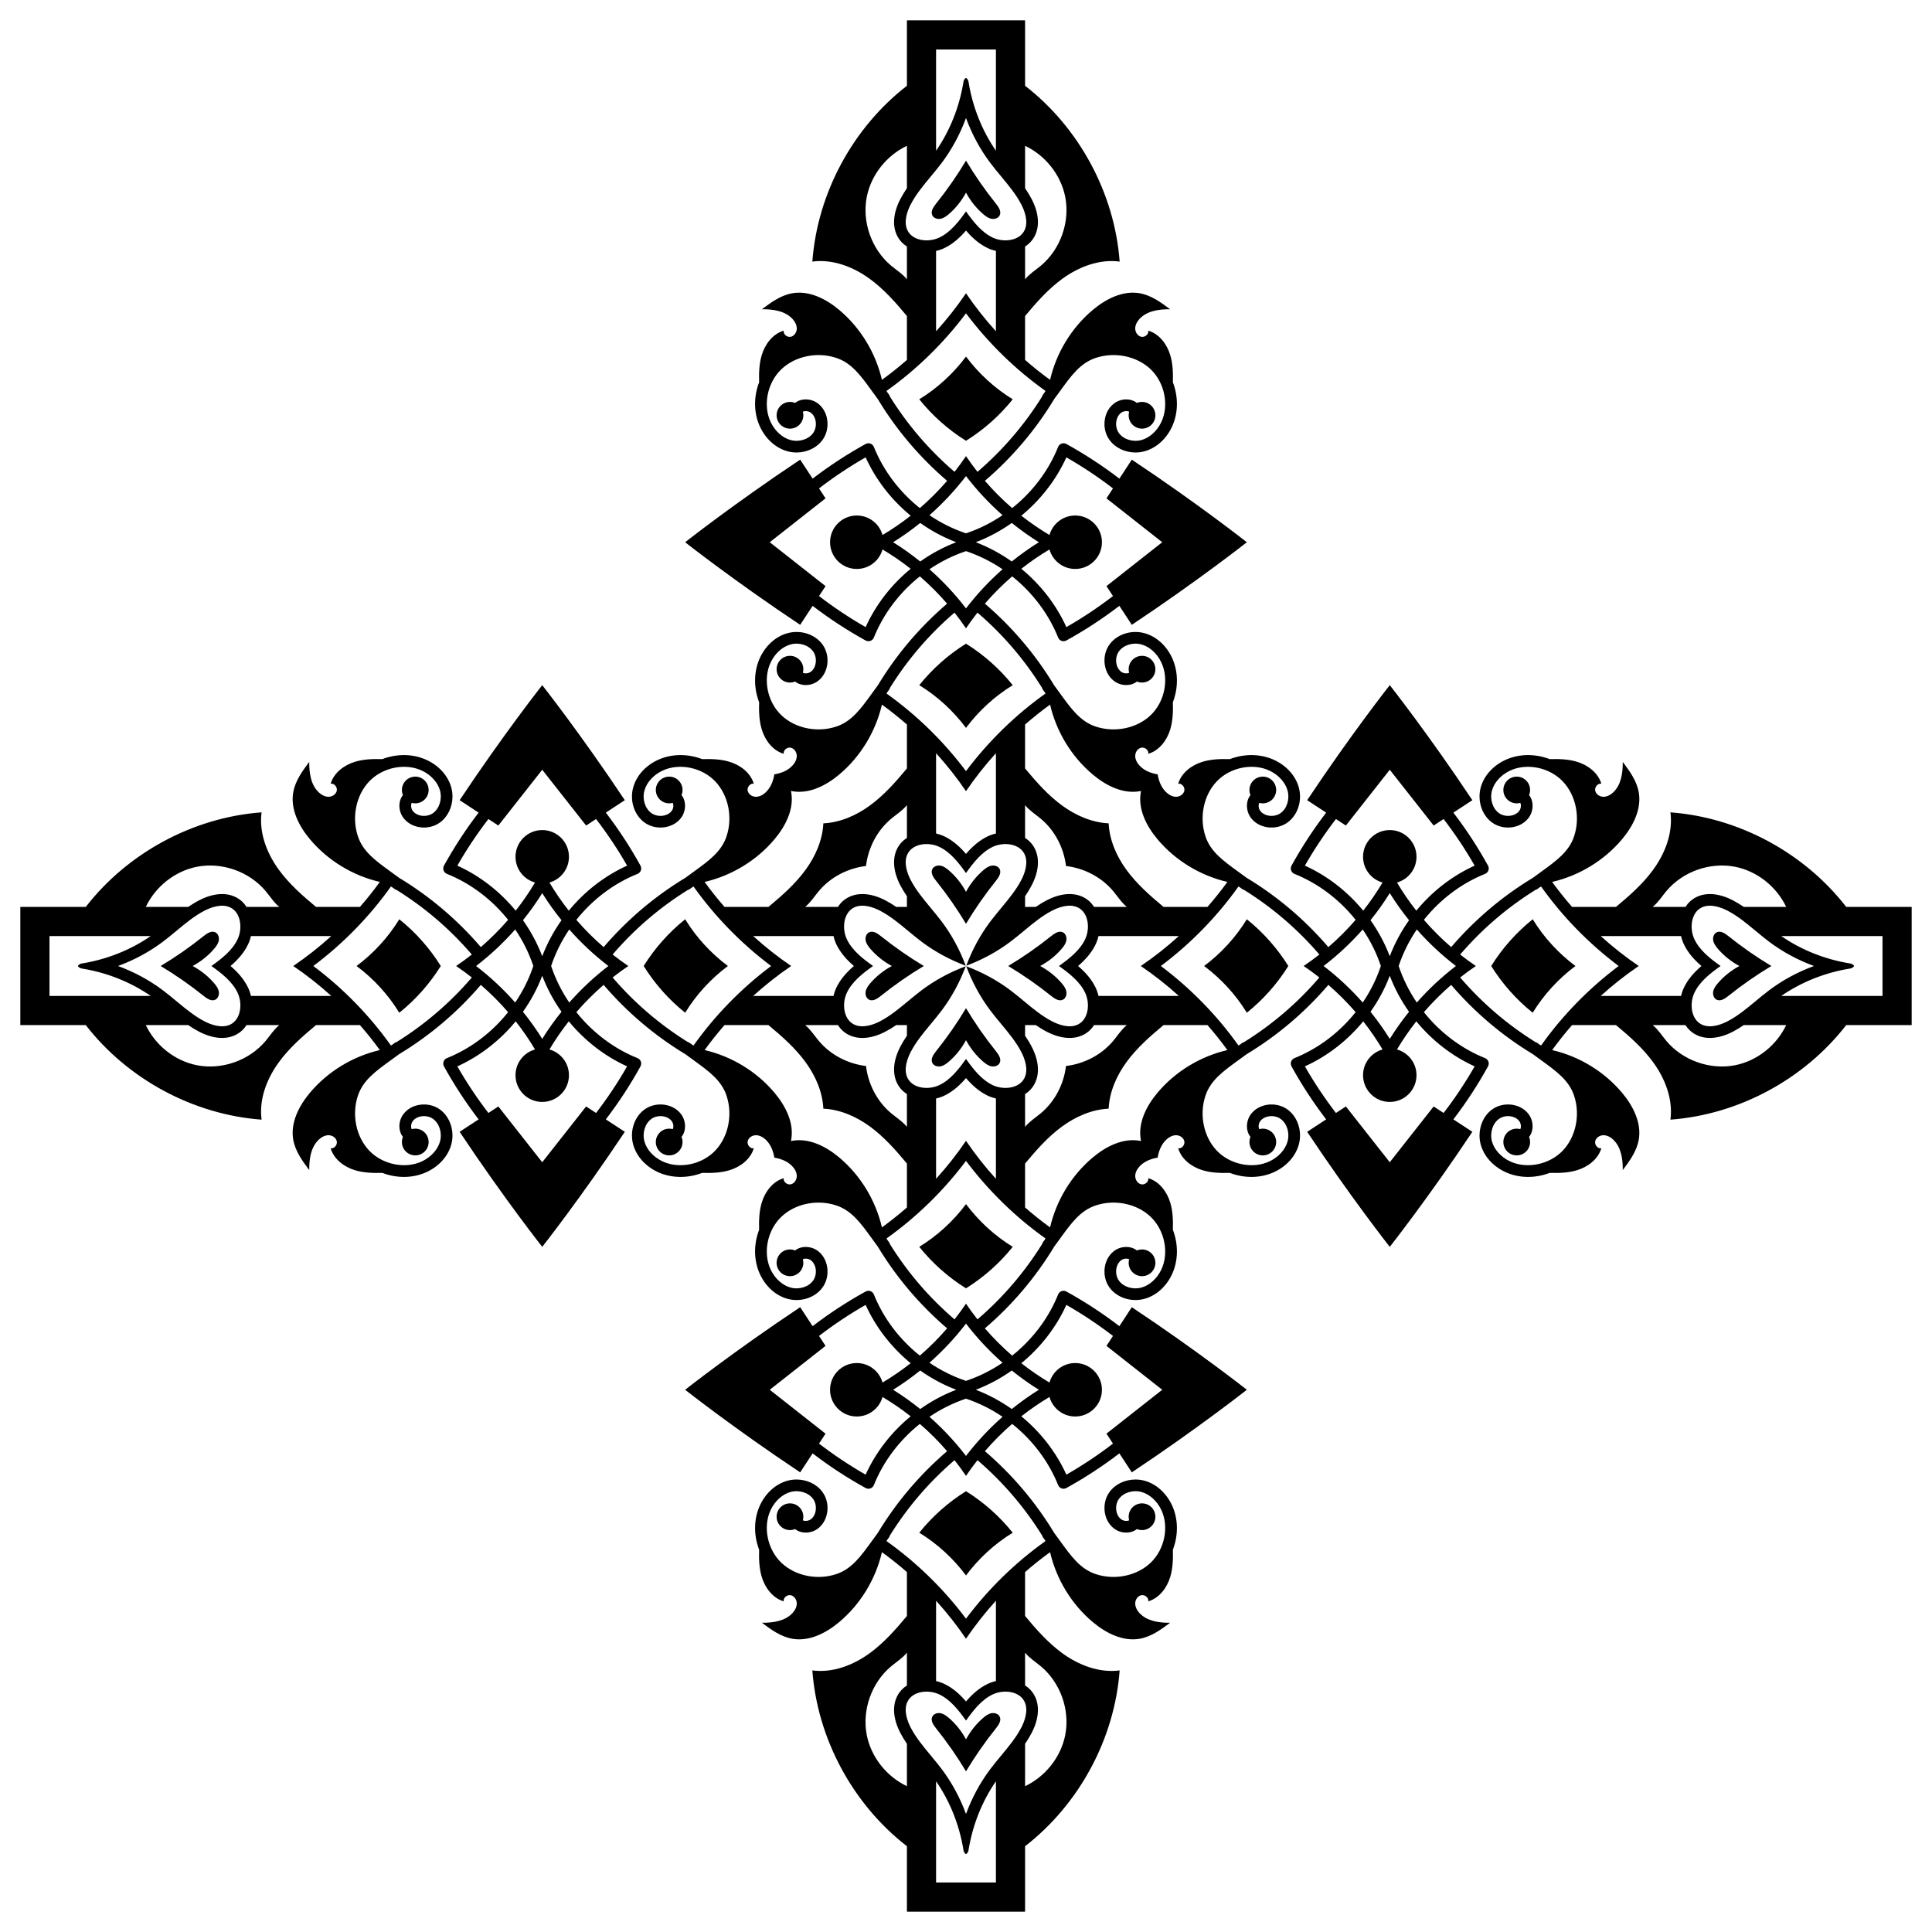 <?xml version="1.0" encoding="utf-8"?>

<!DOCTYPE svg PUBLIC "-//W3C//DTD SVG 1.1//EN" "http://www.w3.org/Graphics/SVG/1.1/DTD/svg11.dtd">
<svg version="1.1" id="Layer_1" xmlns="http://www.w3.org/2000/svg" xmlns:xlink="http://www.w3.org/1999/xlink" x="0px" y="0px"
	 viewBox="0 0 1632.362 1632.362" enable-background="new 0 0 1632.362 1632.362" xml:space="preserve">
<g>
	<path d="M816.181,851.824c-7.604,12.675-16.062,24.836-25.313,36.363c-2.288,2.852-4.757,6.58-3.148,9.863
		c1.19,2.426,4.306,3.413,6.959,2.903c2.653-0.51,4.921-2.189,6.973-3.946c5.928-5.081,10.83-11.288,14.529-18.154
		c3.7,6.866,8.602,13.073,14.529,18.154c2.052,1.758,4.32,3.436,6.973,3.946c2.653,0.51,5.77-0.477,6.959-2.903
		c1.609-3.283-0.86-7.011-3.148-9.863C832.243,876.66,823.784,864.499,816.181,851.824z"/>
	<path d="M794.679,184.859c2.653-0.51,4.921-2.189,6.973-3.946c5.928-5.081,10.83-11.288,14.529-18.154
		c3.7,6.866,8.602,13.073,14.529,18.154c2.052,1.758,4.32,3.436,6.973,3.946c2.653,0.51,5.77-0.477,6.959-2.903
		c1.609-3.283-0.86-7.011-3.148-9.863c-9.251-11.527-17.71-23.688-25.313-36.363c-7.604,12.675-16.062,24.836-25.313,36.363
		c-2.288,2.852-4.757,6.58-3.148,9.863C788.909,184.382,792.025,185.369,794.679,184.859z"/>
	<path d="M841.494,744.174c2.288-2.852,4.757-6.58,3.148-9.863c-1.19-2.426-4.306-3.413-6.959-2.903
		c-2.653,0.51-4.921,2.189-6.973,3.946c-5.928,5.081-10.83,11.288-14.529,18.154c-3.7-6.866-8.602-13.073-14.529-18.154
		c-2.052-1.758-4.32-3.436-6.973-3.946c-2.653-0.51-5.77,0.477-6.959,2.903c-1.609,3.283,0.86,7.011,3.148,9.863
		c9.251,11.527,17.71,23.688,25.313,36.363C823.784,767.863,832.243,755.701,841.494,744.174z"/>
	<path d="M855.666,337.361c-15.298-9.379-28.756-21.725-39.485-36.107c-10.729,14.382-24.188,26.727-39.485,36.107
		c11.053,13.808,24.475,25.708,39.485,35.061C831.191,363.069,844.613,351.169,855.666,337.361z"/>
	<path d="M898.05,844.642c2.426-1.19,3.413-4.306,2.903-6.959c-0.51-2.653-2.189-4.921-3.946-6.973
		c-5.081-5.928-11.288-10.83-18.154-14.529c6.866-3.7,13.073-8.602,18.154-14.529c1.758-2.052,3.436-4.32,3.946-6.973
		c0.51-2.654-0.477-5.77-2.903-6.959c-3.282-1.609-7.011,0.86-9.863,3.148c-11.527,9.251-23.688,17.71-36.363,25.313
		c12.675,7.603,24.836,16.062,36.363,25.313C891.039,843.782,894.768,846.251,898.05,844.642z"/>
	<path d="M1053.455,776.695c-9.379,15.298-21.725,28.757-36.107,39.485c14.382,10.729,26.727,24.188,36.107,39.485
		c13.808-11.053,25.708-24.475,35.061-39.485C1079.164,801.17,1067.263,787.748,1053.455,776.695z"/>
	<path d="M816.181,615.013c10.729-14.382,24.188-26.727,39.485-36.107c-11.053-13.808-24.475-25.708-39.485-35.061
		c-15.01,9.352-28.432,21.253-39.485,35.061C791.993,588.285,805.452,600.631,816.181,615.013z"/>
	<path d="M578.906,776.695c-13.808,11.053-25.708,24.475-35.061,39.485c9.352,15.01,21.253,28.432,35.061,39.485
		c9.379-15.298,21.725-28.757,36.106-39.485C600.631,805.452,588.285,791.993,578.906,776.695z"/>
	<path d="M734.311,787.719c-2.426,1.19-3.413,4.306-2.903,6.959c0.51,2.653,2.189,4.921,3.946,6.973
		c5.081,5.928,11.288,10.83,18.154,14.529c-6.866,3.7-13.073,8.602-18.154,14.529c-1.758,2.052-3.436,4.32-3.946,6.973
		c-0.51,2.654,0.477,5.77,2.903,6.959c3.282,1.609,7.011-0.86,9.863-3.148c11.527-9.251,23.688-17.71,36.363-25.313
		c-12.675-7.604-24.836-16.062-36.363-25.313C741.323,788.579,737.594,786.111,734.311,787.719z"/>
	<path d="M1559.9,766.266c-35.457-45.749-90.796-75.632-148.549-79.905c2.272,17.131-4.369,34.489-14.546,48.456
		c-8.759,12.019-19.988,21.932-31.462,31.45h-37.084c-5.941-6.796-11.568-13.844-16.822-21.121
		c22.843-5.297,43.941-18.076,59.034-36.042c9.376-11.159,16.714-25.551,14.091-39.889c-1.745-9.537-7.639-17.722-13.483-25.46
		c0.101,9.349-1.357,19.615-8.268,25.91c-2.268,2.065-5.184,3.62-8.25,3.535c-3.067-0.085-6.18-2.163-6.765-5.173
		c-0.585-3.011,2.164-6.394,5.186-5.865c-2.706-9.223-11.337-15.745-20.535-18.53c-7.435-2.25-15.271-2.46-23.073-2.247
		c-12.332-4.732-26.329-4.677-38.052,0.963c-10.152,4.896-17.526,13.232-20.22,22.878c-0.709,2.562-1.046,5.179-1.046,7.764
		c0,8.739,3.897,17.135,10.669,22.001c4.86,3.506,11.223,4.914,17.453,3.855c5.774-0.981,10.657-3.958,13.749-8.384
		c2.779-3.987,3.717-9.334,2.393-13.965c-0.501-1.793-1.323-3.379-2.401-4.713c0.554-1.333,0.863-2.795,0.863-4.329
		c0-6.236-5.055-11.291-11.292-11.291c-6.234,0-11.289,5.055-11.289,11.291c0,6.237,5.055,11.291,11.289,11.291
		c1.044,0,2.051-0.153,3.01-0.418c0.124,0.22,0.242,0.492,0.34,0.834c0.445,1.792,0.073,4.102-0.998,5.659
		c-1.564,2.243-4.162,3.777-7.314,4.312c-3.596,0.613-7.349-0.186-10.044-2.135c-5.413-3.885-7.879-11.95-5.882-19.132
		c1.888-6.808,7.505-13.033,14.999-16.641c14.182-6.827,33.452-2.959,44.819,8.991c11.078,11.632,14.928,30.282,9.539,46.388
		c-4.306,12.943-14.771,20.515-28.015,30.108c-2.171,1.573-4.4,3.19-6.673,4.88c-26.077,15.755-49.302,35.445-69.164,58.616
		c-8.233-7.106-15.941-14.813-23.05-23.041c13.594-17.045,31.438-30.703,51.71-38.837c1.299-0.523,2.322-1.588,2.803-2.917
		c0.469-1.329,0.349-2.796-0.325-4.036c-8.667-15.703-18.453-30.649-29.274-44.791l16.031-10.506
		c-37.447-56.243-69.779-97.199-69.779-97.199s-32.331,40.955-69.778,97.199l16.03,10.505
		c-10.821,14.143-20.607,29.089-29.275,44.792c-0.397,0.74-0.613,1.558-0.613,2.382c0,0.559,0.096,1.119,0.289,1.654
		c0.481,1.329,1.503,2.394,2.803,2.917c20.271,8.134,38.116,21.792,51.71,38.837c-7.11,8.229-14.818,15.937-23.052,23.042
		c-19.858-23.179-43.094-42.882-69.214-58.657c-2.255-1.676-4.466-3.28-6.62-4.841c-13.243-9.587-23.697-17.165-28.003-30.108
		c-5.389-16.112-1.551-34.751,9.527-46.388c11.367-11.95,30.636-15.818,44.818-8.991c7.494,3.609,13.112,9.833,15,16.648
		c2.021,7.229-0.457,15.24-5.858,19.119c-2.719,1.954-6.484,2.754-10.068,2.141c-3.152-0.535-5.75-2.069-7.314-4.312
		c-1.071-1.552-1.479-3.849-0.986-5.653c0.088-0.325,0.209-0.594,0.346-0.836c0.955,0.263,1.956,0.414,2.995,0.414
		c6.234,0,11.289-5.055,11.289-11.291c0-6.236-5.055-11.291-11.289-11.291c-6.236,0-11.291,5.055-11.291,11.291
		c0,1.535,0.309,2.997,0.864,4.331c-1.079,1.337-1.903,2.926-2.404,4.724c-1.286,4.625-0.373,9.978,2.394,13.953
		c3.091,4.421,7.963,7.398,13.737,8.384c6.231,1.064,12.606-0.343,17.478-3.855c8.769-6.291,12.739-18.518,9.611-29.759
		c-2.695-9.653-10.069-17.989-20.221-22.885c-11.723-5.64-25.719-5.696-38.052-0.963c-7.801-0.213-15.637-0.002-23.071,2.247
		c-9.198,2.785-17.829,9.307-20.535,18.53c3.021-0.528,5.771,2.854,5.185,5.865c-0.585,3.01-3.698,5.089-6.765,5.173
		c-3.066,0.085-5.982-1.469-8.25-3.535c-4.354-3.966-6.544-9.508-7.543-15.403c-5.895-0.999-11.437-3.189-15.403-7.543
		c-2.065-2.268-3.62-5.185-3.535-8.25c0.085-3.067,2.163-6.18,5.173-6.765c3.011-0.585,6.394,2.164,5.865,5.185
		c9.223-2.706,15.745-11.337,18.53-20.535c2.25-7.434,2.46-15.269,2.247-23.071c4.733-12.332,4.677-26.329-0.963-38.052
		c-4.896-10.152-13.232-17.526-22.885-20.221c-11.24-3.127-23.468,0.842-29.759,9.611c-3.512,4.872-4.92,11.247-3.855,17.478
		c0.986,5.774,3.964,10.646,8.384,13.737c3.975,2.767,9.328,3.681,13.953,2.394c1.798-0.501,3.387-1.325,4.724-2.404
		c1.334,0.555,2.796,0.864,4.331,0.864c6.236,0,11.291-5.055,11.291-11.291c0-6.234-5.055-11.289-11.291-11.289
		c-6.237,0-11.291,5.055-11.291,11.289c0,1.039,0.152,2.04,0.414,2.995c-0.242,0.137-0.511,0.259-0.836,0.347
		c-1.805,0.493-4.102,0.084-5.654-0.987c-2.243-1.564-3.777-4.162-4.312-7.314c-0.614-3.584,0.187-7.349,2.141-10.068
		c3.879-5.401,11.891-7.879,19.119-5.858c6.814,1.888,13.039,7.506,16.648,15c6.827,14.182,2.959,33.452-8.991,44.818
		c-11.637,11.078-30.276,14.916-46.388,9.527c-12.943-4.306-20.521-14.759-30.108-28.003c-1.561-2.155-3.165-4.366-4.841-6.62
		c-15.775-26.12-35.478-49.357-58.657-69.214c7.106-8.234,14.814-15.942,23.042-23.052c17.045,13.594,30.703,31.439,38.837,51.71
		c0.523,1.299,1.588,2.322,2.917,2.803c0.535,0.192,1.095,0.289,1.654,0.289c0.824,0,1.642-0.216,2.382-0.613
		c15.703-8.668,30.65-18.453,44.792-29.275l10.505,16.03c56.243-37.447,97.199-69.778,97.199-69.778s-40.955-32.332-97.199-69.779
		l-10.506,16.031c-14.142-10.821-29.088-20.606-44.791-29.274c-1.239-0.673-2.706-0.794-4.036-0.325
		c-1.329,0.481-2.394,1.503-2.917,2.803c-8.134,20.272-21.792,38.116-38.837,51.71c-8.228-7.109-15.935-14.817-23.041-23.05
		c23.171-19.862,42.861-43.087,58.616-69.164c1.69-2.273,3.307-4.501,4.88-6.673c9.593-13.243,17.165-23.708,30.108-28.015
		c16.106-5.389,34.757-1.54,46.388,9.539c11.95,11.367,15.818,30.637,8.991,44.819c-3.609,7.494-9.833,13.111-16.641,14.999
		c-7.182,1.997-15.247-0.469-19.132-5.882c-1.948-2.695-2.749-6.448-2.135-10.044c0.535-3.152,2.069-5.75,4.312-7.314
		c1.558-1.071,3.867-1.443,5.659-0.998c0.342,0.099,0.614,0.216,0.834,0.34c-0.265,0.96-0.418,1.966-0.418,3.01
		c0,6.234,5.055,11.289,11.291,11.289c6.236,0,11.291-5.055,11.291-11.289c0-6.236-5.055-11.291-11.291-11.291
		c-1.534,0-2.996,0.309-4.329,0.863c-1.334-1.078-2.92-1.9-4.713-2.401c-4.631-1.323-9.978-0.385-13.966,2.393
		c-4.427,3.092-7.404,7.975-8.384,13.749c-1.058,6.231,0.349,12.594,3.855,17.454c4.866,6.772,13.262,10.669,22.001,10.669
		c2.586,0,5.202-0.337,7.765-1.046c9.647-2.695,17.983-10.068,22.878-20.22c5.64-11.723,5.696-25.72,0.963-38.052
		c0.213-7.802,0.002-15.638-2.247-23.073c-2.785-9.198-9.307-17.83-18.53-20.535c0.528,3.021-2.854,5.771-5.865,5.185
		c-3.01-0.585-5.089-3.698-5.173-6.765c-0.085-3.066,1.469-5.982,3.535-8.25c6.295-6.911,16.561-8.37,25.91-8.268
		c-7.738-5.844-15.923-11.737-25.46-13.483c-14.337-2.623-28.729,4.715-39.888,14.091c-17.967,15.093-30.746,36.191-36.042,59.034
		c-7.278-5.254-14.326-10.881-21.121-16.822v-37.084c9.518-11.475,19.431-22.703,31.45-31.462
		c13.967-10.177,31.324-16.818,48.455-14.546c-4.273-57.753-34.156-113.092-79.905-148.549l0-55.281h-99.831l0,55.281
		c-45.749,35.457-75.632,90.796-79.905,148.549c17.131-2.273,34.488,4.369,48.455,14.546c12.019,8.759,21.932,19.988,31.45,31.462
		v37.084c-6.796,5.941-13.844,11.568-21.121,16.822c-5.297-22.843-18.076-43.941-36.042-59.034
		c-11.159-9.376-25.551-16.714-39.888-14.091c-9.537,1.745-17.722,7.639-25.46,13.483c9.349-0.101,19.615,1.357,25.91,8.268
		c2.065,2.268,3.62,5.184,3.535,8.25c-0.085,3.067-2.163,6.18-5.173,6.765c-3.011,0.585-6.394-2.164-5.865-5.185
		c-9.223,2.706-15.745,11.337-18.53,20.535c-2.25,7.435-2.46,15.271-2.247,23.073c-4.732,12.332-4.677,26.329,0.963,38.052
		c4.896,10.152,13.232,17.526,22.878,20.22c2.562,0.709,5.179,1.046,7.764,1.046c8.739,0,17.135-3.897,22.001-10.669
		c3.506-4.86,4.914-11.223,3.855-17.454c-0.981-5.774-3.958-10.657-8.384-13.749c-3.988-2.779-9.334-3.717-13.966-2.393
		c-1.793,0.501-3.379,1.323-4.713,2.401c-1.333-0.554-2.795-0.863-4.329-0.863c-6.236,0-11.291,5.055-11.291,11.291
		c0,6.234,5.055,11.289,11.291,11.289c6.237,0,11.291-5.055,11.291-11.289c0-1.044-0.153-2.051-0.418-3.01
		c0.22-0.124,0.492-0.242,0.834-0.34c1.792-0.445,4.102-0.072,5.659,0.998c2.243,1.564,3.777,4.162,4.312,7.314
		c0.614,3.596-0.187,7.349-2.135,10.044c-3.885,5.413-11.95,7.879-19.132,5.882c-6.808-1.888-13.033-7.506-16.641-14.999
		c-6.827-14.182-2.959-33.452,8.991-44.819c11.632-11.078,30.282-14.928,46.389-9.539c12.943,4.306,20.515,14.771,30.108,28.015
		c1.573,2.171,3.19,4.4,4.88,6.673c15.755,26.077,35.445,49.302,58.616,69.164c-7.106,8.233-14.813,15.941-23.041,23.05
		c-17.045-13.594-30.703-31.439-38.837-51.71c-0.523-1.299-1.588-2.322-2.917-2.803c-1.329-0.469-2.797-0.349-4.036,0.325
		c-15.703,8.667-30.649,18.453-44.791,29.274l-10.506-16.031c-56.243,37.447-97.199,69.779-97.199,69.779
		s40.955,32.331,97.199,69.778l10.505-16.03c14.143,10.821,29.089,20.607,44.792,29.275c0.74,0.397,1.558,0.613,2.382,0.613
		c0.559,0,1.119-0.096,1.654-0.289c1.329-0.481,2.394-1.503,2.917-2.803c8.134-20.271,21.792-38.116,38.837-51.71
		c8.229,7.11,15.937,14.818,23.042,23.052c-23.179,19.858-42.882,43.094-58.657,69.214c-1.676,2.255-3.28,4.466-4.841,6.62
		c-9.587,13.243-17.165,23.696-30.108,28.003c-16.112,5.389-34.751,1.551-46.389-9.527c-11.95-11.367-15.818-30.637-8.991-44.818
		c3.609-7.494,9.833-13.112,16.648-15c7.229-2.021,15.24,0.457,19.119,5.858c1.954,2.719,2.754,6.484,2.141,10.068
		c-0.535,3.152-2.069,5.75-4.312,7.314c-1.552,1.071-3.849,1.479-5.654,0.987c-0.324-0.088-0.594-0.209-0.836-0.347
		c0.262-0.955,0.414-1.956,0.414-2.995c0-6.234-5.055-11.289-11.291-11.289c-6.236,0-11.291,5.055-11.291,11.289
		c0,6.236,5.055,11.291,11.291,11.291c1.535,0,2.997-0.309,4.331-0.864c1.337,1.079,2.926,1.903,4.724,2.404
		c4.625,1.287,9.978,0.373,13.953-2.394c4.421-3.091,7.398-7.963,8.384-13.737c1.064-6.231-0.343-12.606-3.855-17.478
		c-6.291-8.769-18.518-12.739-29.759-9.611c-9.653,2.695-17.989,10.068-22.885,20.221c-5.64,11.723-5.696,25.719-0.963,38.052
		c-0.213,7.801-0.002,15.637,2.247,23.071c2.785,9.198,9.307,17.83,18.53,20.535c-0.528-3.021,2.854-5.771,5.865-5.185
		c3.01,0.585,5.089,3.698,5.173,6.765c0.085,3.066-1.469,5.983-3.535,8.25c-3.966,4.354-9.508,6.544-15.403,7.543
		c-0.999,5.895-3.189,11.437-7.543,15.403c-2.268,2.065-5.185,3.62-8.25,3.535c-3.067-0.085-6.18-2.163-6.765-5.173
		c-0.585-3.011,2.164-6.394,5.185-5.865c-2.706-9.223-11.337-15.745-20.535-18.53c-7.434-2.249-15.269-2.46-23.071-2.247
		c-12.332-4.732-26.329-4.677-38.052,0.963c-10.152,4.896-17.526,13.232-20.221,22.885c-3.127,11.24,0.842,23.468,9.611,29.759
		c4.872,3.512,11.247,4.92,17.478,3.855c5.774-0.987,10.646-3.964,13.737-8.384c2.767-3.975,3.681-9.328,2.394-13.953
		c-0.501-1.798-1.325-3.387-2.404-4.724c0.555-1.334,0.864-2.796,0.864-4.331c0-6.236-5.055-11.291-11.292-11.291
		c-6.234,0-11.289,5.055-11.289,11.291c0,6.237,5.055,11.291,11.289,11.291c1.039,0,2.04-0.152,2.995-0.414
		c0.137,0.242,0.259,0.511,0.346,0.836c0.493,1.805,0.084,4.102-0.986,5.653c-1.564,2.243-4.162,3.777-7.314,4.312
		c-3.584,0.613-7.349-0.186-10.068-2.141c-5.401-3.879-7.879-11.89-5.858-19.119c1.888-6.814,7.506-13.039,15-16.648
		c14.182-6.827,33.452-2.959,44.818,8.991c11.078,11.637,14.916,30.276,9.527,46.388c-4.306,12.943-14.76,20.521-28.003,30.108
		c-2.155,1.561-4.366,3.165-6.62,4.841c-26.12,15.775-49.357,35.478-69.214,58.657c-8.234-7.106-15.942-14.814-23.052-23.042
		c13.594-17.045,31.439-30.703,51.71-38.837c1.299-0.523,2.322-1.588,2.803-2.917c0.192-0.535,0.289-1.095,0.289-1.654
		c0-0.824-0.216-1.642-0.613-2.382c-8.668-15.703-18.453-30.65-29.275-44.792l16.03-10.505
		c-37.447-56.243-69.778-97.199-69.778-97.199s-32.332,40.955-69.779,97.199l16.031,10.506
		c-10.821,14.142-20.607,29.088-29.274,44.791c-0.673,1.239-0.794,2.706-0.325,4.036c0.481,1.329,1.504,2.394,2.803,2.917
		c20.272,8.134,38.116,21.792,51.71,38.837c-7.11,8.228-14.817,15.935-23.05,23.041c-19.862-23.171-43.087-42.861-69.164-58.616
		c-2.273-1.69-4.501-3.307-6.673-4.88c-13.243-9.593-23.708-17.165-28.015-30.108c-5.389-16.106-1.54-34.757,9.539-46.388
		c11.367-11.95,30.637-15.818,44.819-8.991c7.494,3.609,13.111,9.833,14.999,16.641c1.997,7.181-0.469,15.247-5.882,19.132
		c-2.695,1.948-6.448,2.748-10.044,2.135c-3.152-0.535-5.75-2.069-7.314-4.312c-1.071-1.558-1.443-3.867-0.998-5.659
		c0.099-0.342,0.216-0.614,0.34-0.834c0.96,0.265,1.966,0.418,3.01,0.418c6.234,0,11.289-5.055,11.289-11.291
		c0-6.236-5.055-11.291-11.289-11.291c-6.236,0-11.291,5.055-11.291,11.291c0,1.534,0.309,2.996,0.863,4.329
		c-1.078,1.334-1.9,2.92-2.401,4.713c-1.323,4.631-0.385,9.978,2.393,13.965c3.092,4.427,7.975,7.404,13.749,8.384
		c6.231,1.058,12.594-0.349,17.454-3.855c6.772-4.866,10.669-13.262,10.669-22.001c0-2.586-0.337-5.202-1.046-7.764
		c-2.695-9.647-10.068-17.983-20.22-22.878c-11.723-5.64-25.72-5.696-38.052-0.963c-7.802-0.213-15.638-0.002-23.073,2.247
		c-9.198,2.785-17.83,9.307-20.535,18.53c3.021-0.528,5.771,2.854,5.185,5.865c-0.585,3.01-3.698,5.089-6.765,5.173
		c-3.066,0.085-5.982-1.469-8.25-3.535c-6.911-6.295-8.37-16.561-8.268-25.91c-5.843,7.738-11.737,15.923-13.483,25.46
		c-2.623,14.338,4.715,28.729,14.091,39.889c15.093,17.966,36.191,30.746,59.034,36.042c-5.254,7.278-10.881,14.326-16.822,21.121
		h-37.084c-11.475-9.518-22.703-19.431-31.462-31.45c-10.177-13.967-16.818-31.325-14.546-48.456
		c-57.753,4.273-113.092,34.156-148.549,79.905l-55.281,0v99.831l55.281,0c35.457,45.749,90.796,75.632,148.549,79.905
		c-2.273-17.131,4.369-34.488,14.546-48.455c8.759-12.019,19.988-21.932,31.462-31.45h37.084
		c5.941,6.796,11.568,13.844,16.822,21.122c-22.843,5.297-43.941,18.076-59.034,36.042c-9.376,11.159-16.714,25.551-14.091,39.889
		c1.745,9.537,7.639,17.722,13.483,25.46c-0.101-9.349,1.357-19.615,8.268-25.91c2.268-2.065,5.185-3.62,8.25-3.535
		c3.067,0.085,6.18,2.163,6.765,5.173c0.585,3.011-2.164,6.394-5.185,5.865c2.706,9.223,11.337,15.745,20.535,18.53
		c7.435,2.25,15.271,2.46,23.073,2.247c12.332,4.732,26.329,4.677,38.052-0.963c10.152-4.896,17.526-13.232,20.22-22.878
		c0.709-2.562,1.046-5.179,1.046-7.765c0-8.739-3.897-17.135-10.669-22.001c-4.86-3.506-11.223-4.914-17.454-3.855
		c-5.774,0.981-10.657,3.958-13.749,8.384c-2.779,3.988-3.717,9.334-2.393,13.965c0.501,1.793,1.323,3.379,2.401,4.713
		c-0.554,1.333-0.863,2.795-0.863,4.329c0,6.236,5.055,11.291,11.291,11.291c6.234,0,11.289-5.055,11.289-11.291
		c0-6.237-5.055-11.291-11.289-11.291c-1.044,0-2.051,0.153-3.01,0.418c-0.124-0.22-0.242-0.492-0.34-0.834
		c-0.445-1.792-0.072-4.102,0.998-5.659c1.564-2.243,4.162-3.777,7.314-4.312c3.596-0.613,7.349,0.187,10.044,2.135
		c5.413,3.885,7.879,11.95,5.882,19.132c-1.888,6.808-7.506,13.033-14.999,16.641c-14.182,6.827-33.452,2.959-44.819-8.991
		c-11.078-11.632-14.928-30.282-9.539-46.388c4.306-12.943,14.771-20.515,28.015-30.108c2.171-1.573,4.4-3.19,6.673-4.88
		c26.077-15.755,49.302-35.445,69.164-58.616c8.233,7.106,15.941,14.813,23.05,23.041c-13.594,17.045-31.439,30.703-51.71,38.837
		c-1.299,0.523-2.322,1.588-2.803,2.917c-0.469,1.329-0.349,2.796,0.325,4.036c8.667,15.703,18.453,30.649,29.274,44.791
		l-16.031,10.506c37.447,56.243,69.779,97.199,69.779,97.199s32.331-40.955,69.778-97.199l-16.03-10.505
		c10.821-14.143,20.607-29.089,29.275-44.792c0.397-0.74,0.613-1.558,0.613-2.382c0-0.559-0.096-1.119-0.289-1.654
		c-0.481-1.329-1.503-2.394-2.803-2.917c-20.271-8.134-38.116-21.792-51.71-38.837c7.11-8.229,14.818-15.936,23.052-23.042
		c19.858,23.179,43.094,42.882,69.214,58.657c2.255,1.676,4.466,3.28,6.62,4.841c13.243,9.587,23.697,17.165,28.003,30.108
		c5.389,16.112,1.551,34.751-9.527,46.388c-11.367,11.95-30.636,15.818-44.818,8.991c-7.494-3.609-13.112-9.833-15-16.648
		c-2.021-7.229,0.457-15.24,5.858-19.119c2.719-1.954,6.484-2.754,10.068-2.141c3.152,0.535,5.75,2.069,7.314,4.312
		c1.071,1.552,1.479,3.849,0.986,5.654c-0.088,0.325-0.209,0.594-0.346,0.836c-0.955-0.263-1.956-0.414-2.995-0.414
		c-6.234,0-11.289,5.055-11.289,11.291c0,6.236,5.055,11.291,11.289,11.291c6.236,0,11.292-5.055,11.292-11.291
		c0-1.535-0.309-2.997-0.864-4.331c1.079-1.337,1.903-2.926,2.404-4.724c1.287-4.625,0.373-9.978-2.394-13.953
		c-3.091-4.421-7.963-7.398-13.737-8.384c-6.231-1.064-12.606,0.343-17.478,3.855c-8.769,6.291-12.739,18.518-9.611,29.759
		c2.695,9.653,10.068,17.989,20.221,22.885c11.723,5.64,25.719,5.696,38.052,0.963c7.801,0.213,15.636,0.002,23.071-2.247
		c9.198-2.785,17.829-9.307,20.535-18.53c-3.021,0.528-5.771-2.854-5.185-5.865c0.585-3.01,3.698-5.089,6.765-5.173
		c3.066-0.085,5.983,1.469,8.25,3.535c4.354,3.966,6.544,9.508,7.543,15.403c5.895,0.999,11.437,3.189,15.403,7.543
		c2.065,2.268,3.62,5.185,3.535,8.25c-0.085,3.067-2.163,6.18-5.173,6.765c-3.011,0.585-6.394-2.164-5.865-5.185
		c-9.223,2.706-15.745,11.337-18.53,20.535c-2.25,7.434-2.46,15.269-2.247,23.071c-4.733,12.332-4.677,26.329,0.963,38.052
		c4.896,10.152,13.232,17.526,22.885,20.221c11.24,3.127,23.468-0.842,29.759-9.611c3.512-4.872,4.92-11.247,3.855-17.478
		c-0.987-5.774-3.964-10.646-8.384-13.737c-3.975-2.767-9.328-3.681-13.953-2.394c-1.798,0.501-3.387,1.325-4.724,2.405
		c-1.334-0.555-2.796-0.864-4.331-0.864c-6.236,0-11.291,5.055-11.291,11.291c0,6.234,5.055,11.289,11.291,11.289
		c6.237,0,11.291-5.055,11.291-11.289c0-1.038-0.152-2.04-0.414-2.995c0.242-0.137,0.511-0.259,0.836-0.347
		c1.805-0.493,4.102-0.084,5.654,0.986c2.243,1.564,3.777,4.162,4.312,7.314c0.614,3.584-0.187,7.349-2.141,10.068
		c-3.879,5.401-11.891,7.879-19.119,5.858c-6.814-1.888-13.039-7.506-16.648-15c-6.827-14.182-2.959-33.452,8.991-44.818
		c11.637-11.078,30.276-14.916,46.389-9.527c12.943,4.306,20.521,14.76,30.108,28.003c1.561,2.155,3.165,4.366,4.841,6.621
		c15.775,26.12,35.478,49.357,58.657,69.214c-7.106,8.234-14.814,15.942-23.042,23.052c-17.045-13.594-30.703-31.439-38.837-51.71
		c-0.523-1.299-1.588-2.322-2.917-2.803c-0.535-0.193-1.095-0.289-1.654-0.289c-0.824,0-1.642,0.216-2.382,0.613
		c-15.703,8.668-30.65,18.453-44.792,29.275l-10.505-16.029c-56.243,37.447-97.199,69.777-97.199,69.777
		s40.955,32.332,97.199,69.779l10.506-16.031c14.142,10.821,29.088,20.607,44.791,29.274c1.239,0.673,2.706,0.794,4.036,0.325
		c1.329-0.481,2.394-1.504,2.917-2.803c8.134-20.272,21.792-38.116,38.837-51.71c8.228,7.109,15.935,14.817,23.041,23.05
		c-23.171,19.862-42.861,43.087-58.616,69.164c-1.69,2.273-3.307,4.501-4.88,6.673c-9.593,13.243-17.165,23.708-30.108,28.015
		c-16.106,5.389-34.757,1.54-46.389-9.539c-11.95-11.367-15.818-30.637-8.991-44.819c3.609-7.494,9.833-13.111,16.641-14.999
		c7.182-1.997,15.247,0.469,19.132,5.882c1.948,2.695,2.749,6.448,2.135,10.044c-0.535,3.152-2.069,5.75-4.312,7.314
		c-1.558,1.071-3.867,1.443-5.659,0.998c-0.342-0.099-0.614-0.216-0.834-0.34c0.265-0.96,0.418-1.966,0.418-3.01
		c0-6.234-5.055-11.289-11.291-11.289c-6.236,0-11.291,5.055-11.291,11.289c0,6.236,5.055,11.291,11.291,11.291
		c1.534,0,2.996-0.309,4.329-0.863c1.334,1.078,2.92,1.9,4.713,2.401c4.631,1.323,9.978,0.385,13.966-2.394
		c4.427-3.092,7.404-7.975,8.384-13.749c1.058-6.231-0.349-12.594-3.855-17.453c-4.866-6.772-13.262-10.669-22.001-10.669
		c-2.586,0-5.202,0.337-7.764,1.046c-9.647,2.695-17.983,10.068-22.878,20.22c-5.64,11.723-5.696,25.72-0.963,38.052
		c-0.213,7.802-0.002,15.638,2.247,23.073c2.785,9.198,9.307,17.83,18.53,20.535c-0.528-3.021,2.854-5.771,5.865-5.186
		c3.01,0.585,5.089,3.698,5.173,6.765c0.085,3.066-1.469,5.983-3.535,8.25c-6.295,6.911-16.561,8.37-25.91,8.268
		c7.738,5.844,15.923,11.737,25.46,13.483c14.337,2.623,28.729-4.715,39.888-14.091c17.967-15.093,30.746-36.191,36.042-59.034
		c7.278,5.254,14.326,10.881,21.121,16.822v37.084c-9.518,11.474-19.431,22.703-31.45,31.462
		c-13.967,10.177-31.324,16.818-48.455,14.545c4.273,57.753,34.156,113.092,79.905,148.549l0,55.281h99.831l0-55.281
		c45.749-35.457,75.632-90.796,79.905-148.549c-17.131,2.273-34.488-4.369-48.455-14.545c-12.019-8.759-21.932-19.988-31.45-31.462
		v-37.084c6.796-5.941,13.844-11.568,21.121-16.822c5.297,22.843,18.076,43.942,36.042,59.034
		c11.159,9.376,25.551,16.714,39.888,14.091c9.537-1.745,17.722-7.639,25.46-13.483c-9.349,0.101-19.615-1.357-25.91-8.268
		c-2.065-2.268-3.62-5.185-3.535-8.25c0.085-3.067,2.163-6.18,5.173-6.765c3.011-0.585,6.394,2.164,5.865,5.186
		c9.223-2.706,15.745-11.337,18.53-20.535c2.25-7.435,2.46-15.271,2.247-23.073c4.732-12.332,4.677-26.329-0.963-38.052
		c-4.896-10.152-13.232-17.526-22.878-20.22c-2.563-0.709-5.179-1.046-7.765-1.046c-8.739,0-17.135,3.897-22.001,10.669
		c-3.506,4.86-4.914,11.223-3.855,17.453c0.981,5.774,3.958,10.657,8.384,13.749c3.988,2.779,9.334,3.717,13.966,2.394
		c1.793-0.501,3.379-1.323,4.713-2.401c1.333,0.554,2.795,0.863,4.329,0.863c6.236,0,11.291-5.055,11.291-11.291
		c0-6.234-5.055-11.289-11.291-11.289c-6.237,0-11.291,5.055-11.291,11.289c0,1.044,0.153,2.051,0.418,3.01
		c-0.22,0.124-0.492,0.242-0.834,0.34c-1.792,0.445-4.102,0.073-5.659-0.998c-2.243-1.564-3.777-4.162-4.312-7.314
		c-0.614-3.596,0.187-7.349,2.135-10.044c3.885-5.413,11.95-7.879,19.132-5.882c6.808,1.888,13.033,7.506,16.641,14.999
		c6.827,14.182,2.959,33.452-8.991,44.819c-11.632,11.078-30.282,14.928-46.388,9.539c-12.943-4.306-20.515-14.771-30.108-28.015
		c-1.573-2.171-3.19-4.4-4.88-6.673c-15.755-26.077-35.445-49.302-58.616-69.164c7.106-8.233,14.813-15.941,23.041-23.05
		c17.045,13.594,30.703,31.439,38.837,51.71c0.523,1.299,1.588,2.321,2.917,2.803c1.329,0.469,2.796,0.349,4.036-0.325
		c15.703-8.667,30.649-18.453,44.791-29.274l10.506,16.031c56.243-37.447,97.199-69.779,97.199-69.779s-40.955-32.33-97.199-69.777
		l-10.505,16.029c-14.143-10.821-29.089-20.607-44.792-29.275c-0.74-0.397-1.558-0.613-2.382-0.613
		c-0.559,0-1.119,0.096-1.654,0.289c-1.329,0.481-2.394,1.503-2.917,2.803c-8.134,20.271-21.792,38.116-38.837,51.71
		c-8.229-7.11-15.937-14.818-23.042-23.052c23.179-19.858,42.882-43.094,58.657-69.214c1.676-2.255,3.28-4.466,4.841-6.621
		c9.587-13.243,17.165-23.696,30.108-28.003c16.112-5.389,34.751-1.551,46.388,9.527c11.95,11.367,15.818,30.637,8.991,44.818
		c-3.609,7.494-9.833,13.112-16.648,15c-7.229,2.021-15.24-0.457-19.119-5.858c-1.954-2.719-2.754-6.484-2.141-10.068
		c0.535-3.152,2.069-5.75,4.312-7.314c1.552-1.071,3.849-1.479,5.654-0.986c0.324,0.088,0.594,0.209,0.836,0.347
		c-0.262,0.955-0.414,1.956-0.414,2.995c0,6.234,5.055,11.289,11.291,11.289c6.236,0,11.291-5.055,11.291-11.289
		c0-6.236-5.055-11.291-11.291-11.291c-1.535,0-2.997,0.309-4.331,0.864c-1.337-1.079-2.926-1.903-4.724-2.405
		c-4.625-1.286-9.978-0.373-13.953,2.394c-4.421,3.091-7.398,7.963-8.384,13.737c-1.064,6.231,0.343,12.606,3.855,17.478
		c6.291,8.769,18.519,12.739,29.759,9.611c9.653-2.695,17.989-10.068,22.885-20.221c5.64-11.723,5.696-25.719,0.963-38.052
		c0.213-7.801,0.002-15.637-2.247-23.071c-2.785-9.198-9.307-17.83-18.53-20.535c0.528,3.021-2.854,5.771-5.865,5.185
		c-3.01-0.585-5.089-3.698-5.173-6.765c-0.085-3.066,1.469-5.983,3.535-8.25c3.966-4.354,9.507-6.544,15.403-7.543
		c0.999-5.895,3.189-11.437,7.543-15.403c2.268-2.065,5.184-3.62,8.25-3.535c3.067,0.085,6.18,2.163,6.765,5.173
		c0.585,3.011-2.164,6.394-5.185,5.865c2.706,9.223,11.337,15.745,20.535,18.53c7.434,2.25,15.27,2.46,23.071,2.247
		c12.332,4.732,26.329,4.677,38.052-0.963c10.152-4.896,17.526-13.232,20.221-22.885c3.127-11.24-0.842-23.468-9.611-29.759
		c-4.872-3.512-11.247-4.92-17.478-3.855c-5.774,0.986-10.646,3.964-13.737,8.384c-2.767,3.975-3.681,9.328-2.394,13.953
		c0.501,1.798,1.325,3.387,2.404,4.724c-0.555,1.334-0.864,2.796-0.864,4.331c0,6.236,5.055,11.291,11.291,11.291
		c6.234,0,11.289-5.055,11.289-11.291c0-6.237-5.055-11.291-11.289-11.291c-1.038,0-2.04,0.152-2.995,0.414
		c-0.137-0.242-0.259-0.511-0.346-0.836c-0.493-1.805-0.084-4.102,0.986-5.654c1.564-2.243,4.162-3.777,7.314-4.312
		c3.584-0.613,7.349,0.187,10.068,2.141c5.401,3.879,7.879,11.891,5.858,19.119c-1.888,6.814-7.506,13.039-15,16.648
		c-14.182,6.827-33.452,2.959-44.818-8.991c-11.078-11.637-14.916-30.276-9.527-46.388c4.306-12.943,14.76-20.521,28.003-30.108
		c2.155-1.561,4.366-3.165,6.62-4.841c26.12-15.775,49.357-35.478,69.214-58.657c8.234,7.106,15.942,14.814,23.052,23.042
		c-13.594,17.045-31.438,30.703-51.71,38.837c-1.299,0.523-2.322,1.588-2.803,2.917c-0.192,0.535-0.289,1.095-0.289,1.654
		c0,0.824,0.216,1.642,0.613,2.382c8.668,15.703,18.453,30.65,29.275,44.792l-16.03,10.505
		c37.447,56.243,69.778,97.199,69.778,97.199s32.332-40.955,69.779-97.199l-16.031-10.506
		c10.821-14.142,20.607-29.088,29.274-44.791c0.673-1.239,0.794-2.706,0.325-4.036c-0.481-1.329-1.504-2.394-2.803-2.917
		c-20.272-8.134-38.116-21.792-51.71-38.837c7.109-8.228,14.817-15.935,23.05-23.041c19.862,23.171,43.087,42.861,69.164,58.616
		c2.273,1.69,4.501,3.307,6.673,4.88c13.243,9.593,23.708,17.165,28.015,30.108c5.389,16.106,1.54,34.757-9.539,46.388
		c-11.367,11.95-30.637,15.818-44.819,8.991c-7.494-3.609-13.111-9.833-14.999-16.641c-1.997-7.181,0.469-15.247,5.882-19.132
		c2.695-1.948,6.448-2.748,10.044-2.135c3.152,0.535,5.75,2.069,7.314,4.312c1.071,1.558,1.443,3.867,0.998,5.659
		c-0.099,0.342-0.216,0.614-0.34,0.834c-0.96-0.265-1.966-0.418-3.01-0.418c-6.234,0-11.289,5.055-11.289,11.291
		c0,6.236,5.055,11.291,11.289,11.291c6.236,0,11.292-5.055,11.292-11.291c0-1.534-0.309-2.995-0.863-4.329
		c1.077-1.334,1.9-2.92,2.401-4.713c1.323-4.631,0.385-9.978-2.393-13.965c-3.092-4.427-7.975-7.404-13.749-8.384
		c-6.231-1.058-12.594,0.349-17.453,3.855c-6.772,4.866-10.669,13.262-10.669,22.001c0,2.586,0.337,5.202,1.046,7.765
		c2.695,9.647,10.068,17.983,20.22,22.878c11.723,5.64,25.72,5.696,38.052,0.963c7.802,0.213,15.638,0.002,23.073-2.247
		c9.198-2.785,17.829-9.307,20.535-18.53c-3.021,0.528-5.771-2.854-5.186-5.865c0.585-3.01,3.698-5.089,6.765-5.173
		c3.066-0.085,5.983,1.469,8.25,3.535c6.911,6.295,8.37,16.561,8.268,25.91c5.844-7.738,11.737-15.923,13.483-25.46
		c2.623-14.338-4.715-28.729-14.091-39.889c-15.093-17.966-36.191-30.746-59.034-36.042c5.254-7.278,10.881-14.326,16.822-21.122
		h37.084c11.475,9.518,22.703,19.431,31.462,31.45c10.177,13.967,16.818,31.325,14.546,48.455
		c57.753-4.273,113.092-34.156,148.549-79.905l55.281,0v-99.831L1559.9,766.266z M1407.811,753.021
		c13.793-16.584,36.922-24.824,58.094-20.693c18.677,3.644,35.142,16.784,43.26,33.938l-35.824,0
		c-2.965-2.024-6.032-3.924-9.259-5.595c-11.56-5.978-22.578-6.904-31.022-2.604c-3.844,1.954-6.822,4.814-9.009,8.199h-27.688
		C1400.894,762.609,1404.07,757.518,1407.811,753.021z M1431.64,793.63c-4.306-9.063-2.947-22.277,5.894-26.782
		c7.47-3.801,17.009-0.018,22.024,2.574c8.504,4.403,15.89,10.537,23.72,17.033c3.826,3.182,7.663,6.363,11.632,9.34
		c11.371,8.519,24.124,15.384,37.736,20.385c-13.612,5.001-26.364,11.867-37.736,20.385c-3.969,2.977-7.807,6.159-11.632,9.34
		c-7.831,6.496-15.216,12.63-23.72,17.033c-5.016,2.592-14.554,6.375-22.024,2.574c-8.841-4.505-10.201-17.718-5.894-26.782
		c4.505-9.486,13.533-16.462,22.108-22.551C1445.173,810.092,1436.145,803.116,1431.64,793.63z M1102.512,731.381
		c7.869-13.753,16.635-26.89,26.233-39.381l8.401,5.506l37.081-47.133l37.082,47.133l8.399-5.505
		c9.598,12.491,18.364,25.628,26.233,39.38c-19.094,8.644-35.986,21.87-49.283,38.051c-5.957-7.558-11.411-15.509-16.333-23.783
		c9.506-2.661,16.482-11.385,16.482-21.743c0-12.471-10.11-22.581-22.577-22.581c-12.471,0-22.581,10.11-22.581,22.581
		c0,10.356,6.974,19.079,16.48,21.742c-4.923,8.274-10.376,16.227-16.334,23.784
		C1138.498,753.252,1121.605,740.026,1102.512,731.381z M1157.948,777.495c5.875-7.29,11.327-14.922,16.278-22.874
		c4.951,7.952,10.403,15.584,16.278,22.874c-6.664,9.416-12.173,19.647-16.278,30.431
		C1170.121,797.142,1164.612,786.912,1157.948,777.495z M1190.505,854.866c-5.875,7.29-11.328,14.922-16.278,22.874
		c-4.951-7.952-10.403-15.584-16.278-22.874c6.664-9.416,12.172-19.647,16.278-30.431
		C1178.332,835.219,1183.841,845.45,1190.505,854.866z M923.259,654.378c11.159,9.376,25.551,16.714,39.888,14.091
		c0.311-0.057,0.62-0.118,0.929-0.184c-0.066,0.308-0.127,0.618-0.184,0.929c-2.623,14.338,4.715,28.729,14.091,39.889
		c15.094,17.968,36.195,30.748,59.041,36.044c-5.256,7.277-10.885,14.324-16.828,21.12h-37.084
		c-11.475-9.518-22.703-19.431-31.462-31.45c-8.338-11.443-14.303-25.163-14.936-39.169c-14.006-0.633-27.726-6.598-39.169-14.936
		c-12.019-8.759-21.932-19.988-31.45-31.462v-37.084c6.796-5.942,13.843-11.571,21.12-16.828
		C892.511,618.183,905.291,639.284,923.259,654.378z M838.732,916.825c-9.486-4.516-16.462-13.545-22.551-22.12
		c-6.089,8.575-13.065,17.604-22.551,22.12c-9.076,4.318-22.283,2.947-26.782-5.894c-3.807-7.482-0.024-17.009,2.574-22.025
		c4.409-8.516,10.543-15.914,17.038-23.745c3.182-3.826,6.357-7.662,9.328-11.62c8.396-11.2,15.186-23.746,20.169-37.139
		c-13.393,4.984-25.939,11.773-37.139,20.169c-3.958,2.971-7.794,6.146-11.62,9.328c-7.831,6.495-15.228,12.63-23.745,17.038
		c-5.016,2.598-14.543,6.381-22.025,2.574c-8.841-4.499-10.213-17.706-5.894-26.782c4.516-9.486,13.545-16.462,22.12-22.551
		c-8.575-6.089-17.604-13.065-22.12-22.551c-4.319-9.076-2.947-22.283,5.894-26.782c7.482-3.807,17.009-0.024,22.025,2.574
		c8.516,4.409,15.914,10.543,23.745,17.038c3.825,3.182,7.662,6.357,11.62,9.328c11.2,8.396,23.746,15.186,37.139,20.169
		c-4.984-13.393-11.773-25.939-20.169-37.139c-2.971-3.958-6.146-7.794-9.328-11.62c-6.495-7.831-12.63-15.228-17.038-23.745
		c-2.598-5.016-6.381-14.543-2.574-22.025c4.499-8.841,17.706-10.212,26.782-5.894c9.486,4.516,16.462,13.545,22.551,22.12
		c6.089-8.575,13.065-17.604,22.551-22.12c9.076-4.319,22.283-2.947,26.782,5.894c3.807,7.482,0.024,17.009-2.574,22.025
		c-4.409,8.516-10.543,15.914-17.038,23.745c-3.182,3.826-6.357,7.662-9.328,11.62c-8.396,11.2-15.186,23.746-20.169,37.139
		c13.393-4.984,25.939-11.773,37.139-20.169c3.958-2.971,7.794-6.146,11.62-9.328c7.831-6.495,15.228-12.63,23.745-17.038
		c5.016-2.598,14.543-6.381,22.025-2.574c8.841,4.499,10.212,17.706,5.894,26.782c-4.516,9.486-13.545,16.462-22.12,22.551
		c8.575,6.089,17.604,13.065,22.12,22.551c4.318,9.076,2.947,22.283-5.894,26.782c-7.482,3.807-17.009,0.024-22.025-2.574
		c-8.516-4.409-15.914-10.543-23.745-17.038c-3.825-3.182-7.662-6.357-11.62-9.328c-11.2-8.396-23.746-15.186-37.139-20.169
		c4.983,13.393,11.773,25.939,20.169,37.139c2.971,3.958,6.146,7.794,9.328,11.62c6.495,7.831,12.63,15.228,17.038,23.745
		c2.598,5.016,6.381,14.543,2.574,22.025C861.015,919.772,847.807,921.144,838.732,916.825z M841.461,928.117v67.862
		c-9.177-10.132-17.656-20.873-25.28-32.102c-7.624,11.229-16.103,21.97-25.28,32.102v-67.862c2.421-0.552,4.766-1.349,6.958-2.391
		c7.342-3.496,13.288-8.969,18.323-14.846c5.035,5.878,10.981,11.35,18.323,14.846C836.695,926.768,839.041,927.565,841.461,928.117
		z M760.665,747.978c1.673,3.231,3.575,6.301,5.601,9.268v9.02h-9.02c-2.967-2.025-6.037-3.927-9.268-5.601
		c-11.547-5.978-22.566-6.898-31.022-2.598c-3.845,1.956-6.83,4.812-9.017,8.199h-27.671c4.531-3.657,7.708-8.748,11.449-13.245
		c9.905-11.909,24.625-19.516,39.977-21.328c1.812-15.352,9.418-30.072,21.328-39.977c4.497-3.741,9.588-6.917,13.245-11.449v27.671
		c-3.387,2.187-6.243,5.171-8.199,9.017C753.767,725.412,754.687,736.43,760.665,747.978z M704.245,790.901
		c0.552,2.42,1.349,4.766,2.391,6.958c3.496,7.342,8.969,13.288,14.846,18.323c-5.878,5.035-11.35,10.981-14.846,18.322
		c-1.042,2.191-1.839,4.537-2.391,6.958h-67.862c10.132-9.177,20.873-17.656,32.102-25.28c-11.229-7.624-21.97-16.103-32.102-25.28
		H704.245z M707.939,866.095c2.187,3.387,5.171,6.243,9.017,8.199c8.456,4.3,19.474,3.38,31.022-2.598
		c3.231-1.673,6.301-3.575,9.268-5.601h9.02v9.02c-2.025,2.967-3.927,6.037-5.601,9.268c-5.978,11.547-6.898,22.566-2.598,31.022
		c1.956,3.846,4.812,6.83,8.199,9.017v27.671c-3.657-4.532-8.748-7.708-13.245-11.449c-11.909-9.905-19.516-24.625-21.328-39.977
		c-15.352-1.812-30.072-9.418-39.977-21.328c-3.741-4.497-6.917-9.588-11.449-13.245H707.939z M790.901,704.244v-67.862
		c9.177,10.132,17.656,20.873,25.28,32.102c7.624-11.229,16.103-21.97,25.28-32.102v67.862c-2.42,0.552-4.766,1.349-6.958,2.391
		c-7.342,3.496-13.288,8.969-18.323,14.846c-5.035-5.878-10.981-11.35-18.323-14.846
		C795.667,705.593,793.321,704.796,790.901,704.244z M874.294,716.956c-1.956-3.846-4.812-6.83-8.199-9.017v-27.671
		c3.657,4.531,8.748,7.708,13.245,11.449c11.909,9.905,19.516,24.625,21.328,39.977c15.352,1.812,30.072,9.418,39.977,21.328
		c3.741,4.497,6.917,9.588,11.449,13.245h-27.671c-2.187-3.387-5.171-6.243-9.017-8.199c-8.456-4.3-19.474-3.38-31.022,2.598
		c-3.231,1.673-6.301,3.575-9.268,5.601h-9.02v-9.02c2.026-2.967,3.928-6.037,5.601-9.268
		C877.674,736.43,878.595,725.412,874.294,716.956z M866.095,924.423c3.387-2.187,6.243-5.171,8.199-9.017
		c4.3-8.456,3.38-19.474-2.598-31.022c-1.673-3.231-3.575-6.301-5.601-9.268v-9.02h9.02c2.967,2.026,6.037,3.928,9.268,5.601
		c11.547,5.978,22.566,6.899,31.022,2.598c3.845-1.956,6.83-4.812,9.017-8.199h27.671c-4.531,3.657-7.708,8.748-11.449,13.245
		c-9.905,11.909-24.625,19.516-39.977,21.328c-1.812,15.352-9.418,30.072-21.328,39.977c-4.497,3.741-9.588,6.917-13.245,11.449
		V924.423z M928.117,841.461c-0.552-2.42-1.349-4.766-2.391-6.958c-3.496-7.342-8.969-13.288-14.846-18.322
		c5.878-5.035,11.35-10.981,14.846-18.323c1.042-2.191,1.839-4.537,2.391-6.958h67.862c-10.132,9.177-20.873,17.656-32.102,25.28
		c11.229,7.624,21.97,16.103,32.102,25.28H928.117z M900.98,386.42c13.752,7.869,26.889,16.635,39.38,26.233l-5.504,8.399
		l47.132,37.082l-47.132,37.081l5.506,8.401c-12.492,9.598-25.629,18.365-39.381,26.233c-8.644-19.094-21.87-35.986-38.052-49.283
		c7.558-5.958,15.51-11.411,23.785-16.334c2.663,9.506,11.385,16.481,21.742,16.481c12.471,0,22.581-10.11,22.581-22.581
		c0-12.467-10.11-22.577-22.581-22.577c-10.358,0-19.082,6.976-21.743,16.482c-8.274-4.923-16.226-10.376-23.783-16.333
		C879.11,422.406,892.336,405.514,900.98,386.42z M877.74,458.135c-7.952,4.951-15.584,10.403-22.874,16.278
		c-9.416-6.664-19.647-12.173-30.431-16.278c10.784-4.106,21.015-9.614,30.431-16.278
		C862.156,447.732,869.788,453.185,877.74,458.135z M866.096,123.197c17.154,8.118,30.294,24.583,33.938,43.26
		c4.13,21.171-4.109,44.301-20.693,58.094c-4.497,3.741-9.588,6.917-13.245,11.449v-27.688c3.385-2.187,6.245-5.165,8.199-9.009
		c4.3-8.444,3.374-19.462-2.604-31.022c-1.671-3.227-3.571-6.294-5.595-9.259L866.096,123.197z M790.901,41.815h50.56v85.536
		c-11.771-17.04-19.75-37.079-23.16-58.295c-0.222-1.384-1.01-2.565-2.12-3.308c-1.111,0.743-1.899,1.924-2.12,3.308
		c-3.41,21.216-11.389,41.256-23.16,58.295V41.815z M786.455,149.082c3.182-3.826,6.363-7.663,9.34-11.632
		c8.519-11.371,15.384-24.124,20.385-37.736c5.001,13.612,11.866,26.364,20.385,37.736c2.977,3.969,6.159,7.807,9.34,11.632
		c6.496,7.831,12.63,15.216,17.033,23.72c2.592,5.016,6.375,14.554,2.574,22.024c-4.505,8.841-17.718,10.201-26.782,5.894
		c-9.486-4.505-16.462-13.533-22.551-22.108c-6.089,8.575-13.065,17.603-22.551,22.108c-9.063,4.306-22.277,2.947-26.782-5.894
		c-3.801-7.47-0.018-17.009,2.574-22.024C773.825,164.299,779.959,156.913,786.455,149.082z M841.461,212.012v67.877
		c-9.176-10.13-17.655-20.871-25.28-32.103c-7.625,11.232-16.104,21.973-25.28,32.103v-67.877c2.421-0.552,4.767-1.348,6.958-2.39
		c7.342-3.489,13.288-8.959,18.323-14.835c5.035,5.876,10.981,11.346,18.323,14.835C836.694,210.664,839.04,211.46,841.461,212.012z
		 M753.021,224.55c-16.584-13.793-24.824-36.922-20.693-58.094c3.644-18.677,16.784-35.142,33.938-43.26l0,35.824
		c-2.023,2.965-3.924,6.032-5.595,9.259c-5.978,11.56-6.904,22.578-2.604,31.022c1.954,3.844,4.814,6.822,8.199,9.009v27.688
		C762.609,231.468,757.518,228.291,753.021,224.55z M751.868,334.998c-0.158-0.615-0.437-1.208-0.844-1.745
		c-0.398-0.527-0.787-1.05-1.177-1.573c-0.279-0.463-0.567-0.92-0.844-1.386c25.467-18.084,48.368-40.468,67.177-65.564
		c18.809,25.096,41.711,47.481,67.177,65.564c-0.277,0.465-0.565,0.922-0.844,1.386c-0.39,0.523-0.779,1.046-1.177,1.573
		c-0.407,0.537-0.686,1.131-0.844,1.745c-14.865,23.909-33.191,45.277-54.615,63.657c-3.392-4.303-6.632-8.727-9.698-13.27
		c-3.066,4.543-6.305,8.967-9.698,13.27C785.059,380.275,766.733,358.908,751.868,334.998z M816.181,402.237
		c9.188,11.992,19.542,23.081,30.875,33.063c-9.539,6.466-19.935,11.657-30.875,15.309c-10.94-3.652-21.336-8.842-30.875-15.309
		C796.639,425.318,806.993,414.229,816.181,402.237z M731.381,529.85c-13.753-7.869-26.89-16.635-39.381-26.233l5.506-8.401
		l-47.132-37.081l47.132-37.082l-5.504-8.399c12.491-9.598,25.628-18.364,39.38-26.233c8.644,19.094,21.87,35.986,38.051,49.284
		c-7.557,5.957-15.509,11.411-23.783,16.333c-2.661-9.506-11.385-16.482-21.743-16.482c-12.471,0-22.581,10.11-22.581,22.577
		c0,12.471,10.11,22.581,22.581,22.581c10.356,0,19.079-6.974,21.742-16.481c8.274,4.923,16.227,10.376,23.785,16.334
		C753.252,493.864,740.026,510.756,731.381,529.85z M754.621,458.135c7.952-4.951,15.584-10.403,22.874-16.278
		c9.416,6.664,19.647,12.173,30.431,16.278c-10.784,4.105-21.015,9.614-30.431,16.278
		C770.205,468.538,762.573,463.086,754.621,458.135z M785.306,480.969c9.539-6.466,19.935-11.657,30.875-15.309
		c10.94,3.652,21.336,8.843,30.875,15.309c-11.333,9.983-21.688,21.071-30.875,33.063
		C806.993,502.041,796.639,490.952,785.306,480.969z M749.806,584.645c0.403-0.541,0.806-1.083,1.218-1.629
		c0.412-0.543,0.693-1.145,0.85-1.767c14.874-23.925,33.203-45.28,54.606-63.638c3.393,4.304,6.634,8.729,9.7,13.273
		c3.067-4.545,6.307-8.97,9.7-13.273c21.403,18.358,39.732,39.714,54.606,63.638c0.156,0.622,0.438,1.224,0.85,1.767
		c0.412,0.546,0.815,1.087,1.218,1.629c0.266,0.441,0.54,0.876,0.803,1.318c-25.467,18.099-48.371,40.483-67.177,65.572
		c-18.807-25.089-41.71-47.473-67.177-65.572C749.267,585.521,749.541,585.086,749.806,584.645z M654.378,709.102
		c9.376-11.159,16.714-25.551,14.091-39.889c-0.057-0.311-0.118-0.62-0.184-0.929c0.308,0.066,0.618,0.127,0.929,0.184
		c14.337,2.623,28.729-4.715,39.888-14.091c17.968-15.094,30.748-36.195,36.044-59.041c7.277,5.256,14.324,10.885,21.12,16.828
		v37.084c-9.518,11.474-19.431,22.703-31.45,31.462c-11.443,8.338-25.163,14.303-39.169,14.936
		c-0.633,14.006-6.598,27.726-14.936,39.169c-8.759,12.019-19.988,21.932-31.462,31.45h-37.084
		c-5.942-6.795-11.571-13.843-16.828-21.12C618.183,739.85,639.284,727.07,654.378,709.102z M386.42,731.381
		c7.869-13.752,16.635-26.889,26.233-39.38l8.399,5.505l37.082-47.133l37.081,47.133l8.401-5.506
		c9.598,12.492,18.365,25.629,26.233,39.381c-19.094,8.644-35.986,21.87-49.283,38.052c-5.958-7.558-11.411-15.51-16.334-23.784
		c9.506-2.663,16.481-11.386,16.481-21.742c0-12.471-10.11-22.581-22.581-22.581c-12.467,0-22.577,10.11-22.577,22.581
		c0,10.358,6.976,19.082,16.482,21.743c-4.923,8.274-10.376,16.226-16.333,23.783C422.406,753.252,405.514,740.026,386.42,731.381z
		 M441.857,777.495c5.875-7.29,11.328-14.922,16.278-22.874c4.951,7.952,10.403,15.584,16.278,22.874
		c-6.664,9.416-12.173,19.647-16.278,30.431C454.03,797.142,448.521,786.912,441.857,777.495z M474.413,854.866
		c-5.875,7.29-11.327,14.922-16.278,22.874c-4.951-7.952-10.403-15.584-16.278-22.874c6.664-9.416,12.173-19.647,16.278-30.431
		C462.241,835.219,467.749,845.45,474.413,854.866z M166.457,732.328c21.171-4.131,44.301,4.109,58.094,20.693
		c3.741,4.497,6.917,9.588,11.449,13.245h-27.688c-2.187-3.385-5.165-6.244-9.009-8.199c-8.444-4.3-19.462-3.374-31.022,2.604
		c-3.227,1.671-6.294,3.571-9.259,5.595l-35.824,0C131.314,749.112,147.779,735.972,166.457,732.328z M200.722,838.732
		c4.306,9.063,2.947,22.277-5.894,26.782c-7.47,3.801-17.009,0.018-22.024-2.574c-8.504-4.403-15.89-10.537-23.72-17.033
		c-3.826-3.182-7.663-6.363-11.632-9.34c-11.371-8.519-24.124-15.384-37.736-20.385c13.612-5.001,26.364-11.867,37.736-20.385
		c3.969-2.977,7.807-6.159,11.632-9.34c7.831-6.496,15.216-12.63,23.72-17.033c5.016-2.592,14.554-6.375,22.024-2.574
		c8.841,4.505,10.201,17.718,5.894,26.782c-4.505,9.486-13.533,16.462-22.108,22.551
		C187.189,822.27,196.216,829.246,200.722,838.732z M41.815,841.461v-50.56h85.536c-17.04,11.771-37.079,19.75-58.295,23.16
		c-1.384,0.221-2.565,1.01-3.308,2.12c0.743,1.111,1.924,1.899,3.308,2.12c21.216,3.41,41.256,11.389,58.295,23.16H41.815z
		 M224.55,879.34c-13.793,16.584-36.922,24.824-58.094,20.693c-18.677-3.644-35.142-16.784-43.26-33.938l35.824,0
		c2.965,2.024,6.032,3.924,9.259,5.595c11.56,5.978,22.578,6.904,31.022,2.604c3.844-1.954,6.822-4.814,9.009-8.199h27.688
		C231.468,869.752,228.291,874.844,224.55,879.34z M212.012,841.461c-0.552-2.421-1.348-4.767-2.39-6.958
		c-3.489-7.342-8.959-13.288-14.835-18.322c5.876-5.035,11.346-10.981,14.835-18.323c1.042-2.191,1.838-4.537,2.39-6.958h67.877
		c-10.13,9.176-20.871,17.655-32.103,25.28c11.232,7.625,21.973,16.104,32.103,25.28H212.012z M398.655,825.878
		c-18.38,21.424-39.748,39.75-63.657,54.615c-0.615,0.158-1.208,0.437-1.745,0.844c-0.527,0.398-1.05,0.787-1.573,1.177
		c-0.463,0.279-0.92,0.567-1.386,0.844c-18.084-25.467-40.468-48.368-65.564-67.177c25.096-18.809,47.481-41.711,65.564-67.177
		c0.465,0.277,0.922,0.565,1.386,0.844c0.523,0.39,1.046,0.779,1.573,1.177c0.537,0.407,1.131,0.686,1.745,0.844
		c23.909,14.864,45.277,33.191,63.657,54.615c-4.303,3.392-8.727,6.632-13.27,9.698
		C389.929,819.247,394.353,822.486,398.655,825.878z M402.237,816.181c11.992-9.188,23.081-19.542,33.063-30.875
		c6.466,9.539,11.657,19.935,15.309,30.875c-3.652,10.94-8.842,21.336-15.309,30.875
		C425.318,835.723,414.229,825.368,402.237,816.181z M529.85,900.98c-7.869,13.753-16.635,26.89-26.233,39.381l-8.401-5.506
		l-37.081,47.133l-37.082-47.133l-8.399,5.504c-9.598-12.491-18.364-25.628-26.233-39.38c19.094-8.644,35.986-21.87,49.284-38.051
		c5.957,7.558,11.411,15.509,16.333,23.783c-9.506,2.661-16.482,11.385-16.482,21.743c0,12.471,10.11,22.581,22.577,22.581
		c12.471,0,22.581-10.11,22.581-22.581c0-10.356-6.974-19.079-16.481-21.742c4.923-8.274,10.376-16.227,16.334-23.784
		C493.864,879.11,510.756,892.336,529.85,900.98z M480.969,847.056c-6.466-9.539-11.657-19.935-15.309-30.875
		c3.652-10.94,8.843-21.336,15.309-30.875c9.983,11.333,21.071,21.688,33.063,30.875
		C502.041,825.368,490.952,835.723,480.969,847.056z M584.645,882.555c-0.541-0.403-1.083-0.806-1.629-1.218
		c-0.543-0.412-1.145-0.693-1.767-0.85c-23.924-14.874-45.28-33.203-63.638-54.606c4.304-3.393,8.729-6.634,13.273-9.7
		c-4.545-3.067-8.97-6.307-13.273-9.7c18.358-21.403,39.714-39.732,63.638-54.606c0.623-0.157,1.224-0.438,1.767-0.85
		c0.546-0.412,1.087-0.815,1.629-1.218c0.441-0.266,0.876-0.54,1.319-0.803c18.098,25.467,40.483,48.371,65.572,67.177
		c-25.089,18.807-47.473,41.71-65.572,67.177C585.521,883.095,585.086,882.821,584.645,882.555z M709.102,977.984
		c-11.159-9.376-25.551-16.714-39.888-14.091c-0.311,0.057-0.62,0.118-0.929,0.184c0.066-0.308,0.127-0.618,0.184-0.928
		c2.623-14.338-4.715-28.729-14.091-39.889c-15.094-17.968-36.195-30.748-59.041-36.044c5.256-7.277,10.885-14.325,16.828-21.12
		h37.084c11.475,9.518,22.703,19.431,31.462,31.45c8.338,11.443,14.303,25.163,14.936,39.169
		c14.006,0.633,27.726,6.598,39.169,14.936c12.019,8.759,21.932,19.988,31.45,31.462v37.084
		c-6.795,5.942-13.843,11.571-21.12,16.828C739.85,1014.179,727.07,993.078,709.102,977.984z M731.381,1245.942
		c-13.752-7.868-26.889-16.635-39.38-26.233l5.504-8.399l-47.132-37.082l47.132-37.081l-5.506-8.401
		c12.492-9.598,25.629-18.365,39.381-26.233c8.644,19.094,21.87,35.986,38.052,49.283c-7.558,5.958-15.51,11.411-23.785,16.334
		c-2.663-9.506-11.385-16.48-21.742-16.48c-12.471,0-22.581,10.11-22.581,22.581c0,12.467,10.11,22.577,22.581,22.577
		c10.358,0,19.082-6.976,21.743-16.482c8.274,4.923,16.226,10.376,23.783,16.333
		C753.252,1209.956,740.026,1226.848,731.381,1245.942z M754.621,1174.226c7.952-4.951,15.584-10.403,22.874-16.278
		c9.416,6.664,19.647,12.173,30.431,16.278c-10.784,4.105-21.015,9.614-30.431,16.278
		C770.205,1184.629,762.573,1179.177,754.621,1174.226z M766.266,1509.165c-17.154-8.118-30.293-24.583-33.938-43.26
		c-4.13-21.171,4.109-44.301,20.693-58.094c4.497-3.741,9.588-6.917,13.245-11.449v27.688c-3.385,2.187-6.244,5.165-8.199,9.009
		c-4.3,8.444-3.374,19.462,2.604,31.022c1.671,3.227,3.571,6.294,5.595,9.259L766.266,1509.165z M841.461,1590.546h-50.56v-85.536
		c11.771,17.04,19.75,37.079,23.16,58.296c0.222,1.384,1.01,2.565,2.12,3.307c1.111-0.743,1.899-1.924,2.12-3.307
		c3.41-21.216,11.389-41.256,23.16-58.296V1590.546z M845.907,1483.279c-3.182,3.826-6.363,7.663-9.34,11.632
		c-8.519,11.371-15.384,24.124-20.385,37.736c-5.001-13.612-11.866-26.364-20.385-37.736c-2.977-3.969-6.159-7.807-9.34-11.632
		c-6.496-7.831-12.63-15.216-17.033-23.72c-2.592-5.016-6.375-14.554-2.574-22.024c4.505-8.841,17.718-10.201,26.782-5.894
		c9.486,4.505,16.462,13.533,22.551,22.108c6.089-8.575,13.065-17.603,22.551-22.108c9.063-4.306,22.277-2.947,26.782,5.894
		c3.801,7.47,0.018,17.009-2.574,22.024C858.536,1468.063,852.402,1475.448,845.907,1483.279z M790.901,1420.349v-67.877
		c9.176,10.13,17.655,20.871,25.28,32.103c7.625-11.232,16.104-21.973,25.28-32.103v67.877c-2.421,0.552-4.767,1.348-6.958,2.39
		c-7.342,3.489-13.288,8.959-18.323,14.835c-5.035-5.876-10.981-11.346-18.323-14.835
		C795.667,1421.697,793.321,1420.901,790.901,1420.349z M879.34,1407.811c16.584,13.793,24.824,36.922,20.693,58.094
		c-3.644,18.677-16.784,35.143-33.938,43.26l0-35.824c2.024-2.965,3.924-6.032,5.595-9.259c5.978-11.56,6.904-22.578,2.604-31.022
		c-1.954-3.844-4.814-6.822-8.199-9.009v-27.688C869.752,1400.894,874.844,1404.07,879.34,1407.811z M880.493,1297.363
		c0.158,0.615,0.437,1.208,0.844,1.745c0.398,0.527,0.787,1.05,1.177,1.573c0.279,0.464,0.567,0.92,0.844,1.386
		c-25.467,18.084-48.368,40.468-67.177,65.564c-18.809-25.096-41.711-47.48-67.177-65.564c0.277-0.465,0.565-0.922,0.844-1.386
		c0.39-0.523,0.779-1.046,1.177-1.573c0.407-0.537,0.686-1.13,0.844-1.745c14.865-23.909,33.191-45.277,54.615-63.657
		c3.392,4.303,6.632,8.727,9.698,13.27c3.066-4.543,6.305-8.967,9.698-13.27C847.302,1252.086,865.629,1273.454,880.493,1297.363z
		 M816.181,1230.124c-9.188-11.992-19.542-23.081-30.875-33.063c9.539-6.466,19.935-11.657,30.875-15.309
		c10.94,3.652,21.336,8.843,30.875,15.309C835.723,1207.044,825.368,1218.132,816.181,1230.124z M900.98,1102.512
		c13.753,7.869,26.89,16.635,39.381,26.233l-5.506,8.401l47.132,37.081l-47.132,37.082l5.504,8.399
		c-12.491,9.598-25.628,18.364-39.38,26.233c-8.644-19.094-21.87-35.986-38.052-49.283c7.558-5.957,15.51-11.411,23.783-16.333
		c2.661,9.506,11.385,16.482,21.743,16.482c12.471,0,22.581-10.11,22.581-22.577c0-12.471-10.11-22.581-22.581-22.581
		c-10.356,0-19.079,6.974-21.742,16.48c-8.274-4.923-16.227-10.376-23.785-16.334C879.11,1138.497,892.336,1121.605,900.98,1102.512
		z M877.74,1174.226c-7.952,4.95-15.584,10.403-22.874,16.278c-9.416-6.664-19.647-12.173-30.431-16.278
		c10.784-4.105,21.015-9.614,30.431-16.278C862.156,1163.824,869.788,1169.276,877.74,1174.226z M847.056,1151.392
		c-9.539,6.466-19.935,11.657-30.875,15.309c-10.94-3.652-21.336-8.843-30.875-15.309c11.333-9.983,21.688-21.071,30.875-33.063
		C825.368,1130.321,835.723,1141.409,847.056,1151.392z M882.555,1047.716c-0.403,0.541-0.806,1.083-1.218,1.629
		c-0.412,0.543-0.694,1.145-0.85,1.767c-14.874,23.925-33.203,45.28-54.606,63.638c-3.393-4.304-6.634-8.729-9.7-13.273
		c-3.067,4.545-6.307,8.97-9.7,13.273c-21.403-18.358-39.732-39.714-54.606-63.638c-0.157-0.622-0.438-1.224-0.85-1.767
		c-0.412-0.546-0.815-1.087-1.218-1.629c-0.266-0.441-0.54-0.876-0.803-1.318c25.467-18.099,48.371-40.483,67.177-65.572
		c18.807,25.089,41.71,47.473,67.177,65.572C883.095,1046.84,882.821,1047.275,882.555,1047.716z M977.984,923.259
		c-9.376,11.159-16.714,25.551-14.091,39.889c0.057,0.311,0.118,0.62,0.184,0.928c-0.308-0.066-0.618-0.127-0.929-0.184
		c-14.337-2.623-28.729,4.715-39.888,14.091c-17.968,15.094-30.748,36.195-36.044,59.041c-7.277-5.256-14.324-10.885-21.12-16.828
		v-37.084c9.518-11.474,19.431-22.703,31.45-31.462c11.443-8.338,25.163-14.303,39.169-14.936
		c0.633-14.006,6.598-27.726,14.936-39.169c8.759-12.019,19.988-21.932,31.462-31.45h37.084c5.942,6.795,11.571,13.843,16.828,21.12
		C1014.179,892.511,993.078,905.291,977.984,923.259z M1114.75,825.881c-18.358,21.403-39.713,39.732-63.638,54.606
		c-0.623,0.157-1.224,0.438-1.767,0.85c-0.546,0.412-1.087,0.815-1.629,1.218c-0.441,0.266-0.876,0.54-1.319,0.803
		c-18.098-25.467-40.483-48.371-65.572-67.177c25.089-18.807,47.473-41.71,65.572-67.177c0.443,0.263,0.877,0.537,1.319,0.803
		c0.541,0.403,1.083,0.806,1.629,1.218c0.543,0.412,1.145,0.693,1.767,0.85c23.925,14.874,45.28,33.203,63.638,54.606
		c-4.304,3.393-8.729,6.634-13.273,9.7C1106.022,819.247,1110.447,822.488,1114.75,825.881z M1118.329,816.181
		c11.991-9.188,23.08-19.542,33.063-30.875c6.466,9.539,11.657,19.935,15.309,30.875c-3.652,10.94-8.843,21.336-15.309,30.875
		C1141.409,835.723,1130.321,825.368,1118.329,816.181z M1245.942,900.98c-7.869,13.752-16.635,26.889-26.233,39.38l-8.399-5.504
		l-37.082,47.133l-37.081-47.133l-8.401,5.506c-9.598-12.492-18.365-25.629-26.233-39.381c19.094-8.644,35.986-21.87,49.283-38.052
		c5.958,7.558,11.411,15.51,16.334,23.784c-9.506,2.663-16.48,11.386-16.48,21.742c0,12.471,10.11,22.581,22.581,22.581
		c12.467,0,22.577-10.11,22.577-22.581c0-10.358-6.976-19.082-16.482-21.743c4.923-8.274,10.376-16.226,16.333-23.783
		C1209.956,879.11,1226.848,892.336,1245.942,900.98z M1197.061,847.056c-6.466-9.539-11.657-19.935-15.309-30.875
		c3.652-10.94,8.842-21.336,15.309-30.875c9.983,11.333,21.072,21.688,33.063,30.875
		C1218.132,825.368,1207.044,835.723,1197.061,847.056z M1302.067,883.358c-0.465-0.277-0.922-0.565-1.386-0.844
		c-0.523-0.39-1.046-0.779-1.573-1.177c-0.537-0.407-1.131-0.686-1.745-0.844c-23.909-14.865-45.277-33.191-63.657-54.615
		c4.303-3.392,8.727-6.632,13.27-9.698c-4.543-3.066-8.967-6.305-13.27-9.698c18.38-21.424,39.748-39.75,63.657-54.615
		c0.615-0.158,1.208-0.437,1.745-0.844c0.527-0.398,1.05-0.787,1.573-1.177c0.463-0.279,0.92-0.567,1.386-0.844
		c18.084,25.467,40.468,48.368,65.564,67.177C1342.535,834.99,1320.151,857.891,1302.067,883.358z M1352.472,841.461
		c10.13-9.176,20.871-17.655,32.103-25.28c-11.232-7.625-21.973-16.104-32.103-25.28h67.877c0.552,2.421,1.348,4.767,2.39,6.958
		c3.489,7.342,8.959,13.288,14.835,18.323c-5.876,5.035-11.346,10.981-14.835,18.322c-1.042,2.191-1.838,4.537-2.39,6.958H1352.472z
		 M1465.905,900.033c-21.171,4.131-44.301-4.109-58.094-20.693c-3.741-4.497-6.917-9.588-11.449-13.245h27.688
		c2.187,3.385,5.165,6.245,9.009,8.199c8.444,4.3,19.462,3.374,31.022-2.604c3.227-1.671,6.294-3.571,9.259-5.595l35.824,0
		C1501.047,883.25,1484.582,896.389,1465.905,900.033z M1590.546,841.461h-85.536c17.04-11.771,37.079-19.75,58.296-23.16
		c1.384-0.222,2.565-1.01,3.307-2.12c-0.742-1.111-1.924-1.899-3.307-2.12c-21.216-3.41-41.256-11.389-58.296-23.16h85.536V841.461z
		"/>
	<path d="M1295,776.695c-13.808,11.053-25.708,24.475-35.061,39.485c9.352,15.01,21.253,28.432,35.061,39.485
		c9.379-15.298,21.725-28.757,36.107-39.485C1316.725,805.452,1304.38,791.993,1295,776.695z"/>
	<path d="M337.361,776.695c-9.379,15.298-21.725,28.757-36.107,39.485c14.382,10.729,26.727,24.188,36.107,39.485
		c13.808-11.053,25.708-24.475,35.061-39.485C363.07,801.17,351.169,787.748,337.361,776.695z"/>
	<path d="M181.956,787.719c-3.283-1.609-7.011,0.86-9.863,3.148c-11.527,9.251-23.688,17.71-36.363,25.313
		c12.675,7.603,24.836,16.062,36.363,25.313c2.852,2.288,6.58,4.757,9.863,3.148c2.426-1.19,3.413-4.306,2.903-6.959
		c-0.51-2.653-2.189-4.921-3.946-6.973c-5.081-5.928-11.288-10.83-18.154-14.529c6.866-3.7,13.073-8.602,18.154-14.529
		c1.758-2.052,3.436-4.32,3.946-6.973C185.369,792.025,184.382,788.909,181.956,787.719z"/>
	<path d="M1450.406,844.642c3.282,1.609,7.011-0.86,9.863-3.148c11.527-9.251,23.688-17.71,36.363-25.313
		c-12.675-7.604-24.836-16.062-36.363-25.313c-2.852-2.288-6.58-4.757-9.863-3.148c-2.426,1.19-3.413,4.306-2.903,6.959
		c0.51,2.653,2.189,4.921,3.946,6.973c5.081,5.928,11.288,10.83,18.154,14.529c-6.866,3.7-13.073,8.602-18.154,14.529
		c-1.758,2.052-3.436,4.32-3.946,6.973C1446.992,840.336,1447.979,843.453,1450.406,844.642z"/>
	<path d="M776.695,1295c15.298,9.379,28.756,21.725,39.485,36.107c10.729-14.382,24.188-26.727,39.485-36.107
		c-11.053-13.808-24.475-25.708-39.485-35.061C801.17,1269.292,787.748,1281.192,776.695,1295z"/>
	<path d="M816.181,1017.349c-10.729,14.382-24.188,26.727-39.485,36.107c11.053,13.808,24.475,25.708,39.485,35.061
		c15.01-9.352,28.432-21.253,39.485-35.061C840.368,1044.076,826.91,1031.73,816.181,1017.349z"/>
	<path d="M837.683,1447.502c-2.653,0.51-4.921,2.189-6.973,3.947c-5.928,5.081-10.83,11.288-14.529,18.154
		c-3.7-6.866-8.602-13.073-14.529-18.154c-2.052-1.758-4.32-3.436-6.973-3.947c-2.653-0.51-5.77,0.477-6.959,2.903
		c-1.609,3.282,0.86,7.011,3.148,9.863c9.251,11.527,17.71,23.688,25.313,36.363c7.604-12.675,16.062-24.836,25.313-36.363
		c2.288-2.852,4.757-6.58,3.148-9.863C843.453,1447.979,840.336,1446.992,837.683,1447.502z"/>
</g>
</svg>
